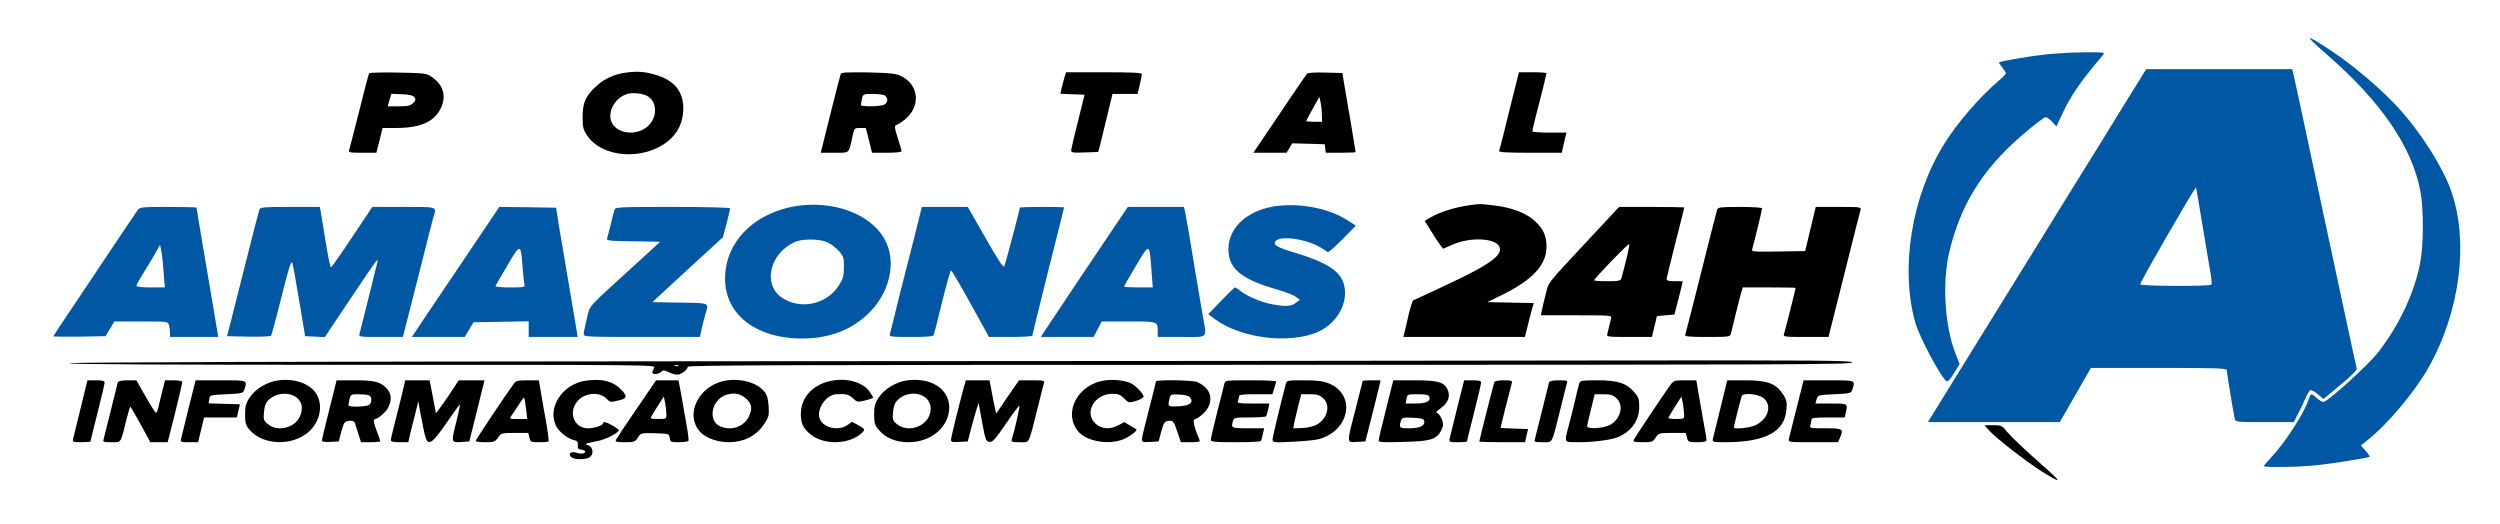 <svg width="329" height="69" viewBox="0 0 329 69" fill="none" xmlns="http://www.w3.org/2000/svg">
<path d="M306.228 7.187C313.414 13.441 317.436 19.369 318.529 25.195C318.971 27.538 318.948 32.366 318.483 34.668C317.716 38.599 315.716 42.836 312.949 46.381C311.693 48.011 306.298 52.9 305.763 52.9C305.6 52.9 305.205 52.675 304.903 52.39C304.205 51.739 304.066 51.759 303.856 52.431C303.391 54.142 300.717 58.278 298.834 60.254C298.322 60.783 297.927 61.272 297.927 61.333C297.927 61.537 302.508 61.476 304.786 61.231C306.856 61.028 311.67 60.254 311.856 60.111C311.902 60.07 311.67 59.724 311.321 59.337L310.693 58.624L311.646 57.85C314.181 55.853 317.739 51.616 319.529 48.479C323.738 41.084 324.947 31.836 322.552 25.073C321.459 21.997 318.692 17.597 315.762 14.338C313.669 11.995 309.763 8.654 306.879 6.739C303.228 4.336 303.066 4.437 306.228 7.187Z" fill="#0058A5"/>
<path d="M269.162 7.167C266.999 7.411 263.279 8.043 263.069 8.206C263.023 8.226 263.209 8.532 263.488 8.858C263.767 9.204 263.976 9.55 263.976 9.652C263.976 9.754 263.488 10.243 262.907 10.732C260.488 12.81 257.582 16.171 255.884 18.901C251.559 25.806 250.024 35.36 252.07 42.51C252.652 44.507 255.628 50.027 256.21 50.19C256.349 50.231 256.791 49.742 257.163 49.09L257.884 47.909L257.326 46.483C255.931 42.918 255.582 37.194 256.512 33.221C257.977 27.008 260.837 22.364 265.976 17.902C267.557 16.538 268.999 15.417 269.185 15.417C269.371 15.417 269.767 15.702 270.069 16.028L270.627 16.64L271.394 14.989C272.557 12.525 273.789 10.732 276.743 7.249C277.045 6.882 276.952 6.861 274.301 6.882C272.766 6.902 270.464 7.024 269.162 7.167Z" fill="#0058A5"/>
<path d="M279.068 14.541C277.231 17.536 275.301 20.673 274.766 21.508C274.231 22.364 271.045 27.497 267.697 32.936C264.325 38.375 260.977 43.773 260.256 44.955C257.861 48.846 254.279 54.631 254 55.079L253.721 55.548H262.395H271.069L273.115 51.983L275.161 48.418H284.091C291.485 48.418 293.043 48.459 293.043 48.703C293.043 49.029 293.927 54.448 294.09 55.079C294.206 55.548 294.253 55.548 298.043 55.548H301.857L302.415 54.468C302.717 53.898 303.159 52.961 303.391 52.431C303.624 51.901 303.903 51.413 304.019 51.351C304.159 51.27 304.577 51.514 304.996 51.861L305.763 52.513L308.019 50.638C309.554 49.375 310.228 48.662 310.135 48.438C310.088 48.255 309.554 45.912 308.995 43.223C308.414 40.535 307.251 35.116 306.414 31.205C304.694 23.178 303.019 15.336 302.345 12.158C302.089 10.976 301.833 9.815 301.764 9.55L301.647 9.102H292.043H282.44L279.068 14.541ZM289.904 29.982C290.369 32.773 290.834 35.584 290.951 36.196C291.044 36.807 291.09 37.377 291.02 37.459C290.858 37.703 281.649 37.662 281.649 37.418C281.649 37.071 288.927 24.462 288.997 24.686C289.044 24.788 289.439 27.171 289.904 29.982Z" fill="#0058A5"/>
<path d="M82.411 9.55C80.853 9.754 79.598 10.325 78.528 11.282C77.086 12.586 76.691 13.462 76.668 15.336C76.668 16.802 76.737 17.067 77.365 17.964C79.365 20.754 84.597 21.121 87.783 18.677C89.201 17.576 89.899 16.13 89.922 14.297C89.922 12.036 88.783 10.61 86.318 9.856C84.9 9.428 83.876 9.347 82.411 9.55ZM85.202 12.647C86.365 13.278 86.55 15.071 85.574 16.273C84.109 18.086 80.807 17.719 80.365 15.702C80.063 14.256 81.295 12.565 82.83 12.3C83.551 12.178 84.667 12.341 85.202 12.647Z" fill="black"/>
<path d="M48.577 9.652C48.507 9.734 47.926 11.975 47.275 14.602C46.601 17.23 46.019 19.552 45.95 19.736C45.833 20.062 46.019 20.102 47.67 20.102H49.531L49.949 18.473L50.344 16.843H52.135C55.414 16.843 57.251 15.988 58.088 14.073C58.762 12.504 58.274 11.058 56.693 10.039C56.135 9.652 55.67 9.612 52.367 9.55C50.344 9.51 48.647 9.55 48.577 9.652ZM54.553 12.81C54.739 13.075 54.693 13.258 54.367 13.563C54.019 13.91 53.647 13.991 52.484 13.991H51.019L51.251 13.177L51.507 12.341L52.902 12.402C53.902 12.443 54.367 12.565 54.553 12.81Z" fill="black"/>
<path d="M110.641 9.734C110.572 9.897 109.967 12.28 109.269 15.051L108.014 20.102H109.827C111.851 20.102 111.688 20.245 112.153 18.106C112.409 16.864 112.432 16.843 113.176 16.843H113.943L114.362 18.473L114.757 20.102H116.687C117.943 20.102 118.641 20.021 118.641 19.878C118.641 19.756 118.408 18.962 118.129 18.106C117.734 16.904 117.687 16.538 117.92 16.477C118.082 16.436 118.571 16.13 118.989 15.804C121.175 14.114 121.012 11.241 118.641 10.039C117.943 9.673 117.338 9.612 114.292 9.53C111.455 9.489 110.711 9.53 110.641 9.734ZM116.501 12.606C116.92 12.973 116.827 13.543 116.338 13.788C115.78 14.032 113.292 14.073 113.292 13.808C113.292 13.706 113.362 13.339 113.432 12.993C113.571 12.382 113.618 12.362 114.897 12.362C115.618 12.362 116.338 12.463 116.501 12.606Z" fill="black"/>
<path d="M140.057 10.263C139.941 10.691 139.778 11.323 139.685 11.689L139.546 12.341L141.127 12.402L142.731 12.463L141.871 15.927C141.383 17.821 140.987 19.552 140.964 19.756C140.964 20.082 141.15 20.123 142.755 20.062L144.522 20.001L144.824 18.88C144.964 18.269 145.382 16.538 145.754 15.051L146.405 12.362H148.057H149.708L149.987 11.18C150.149 10.528 150.266 9.876 150.266 9.754C150.266 9.571 148.987 9.51 145.266 9.51H140.29L140.057 10.263Z" fill="black"/>
<path d="M171.961 9.754C171.845 9.897 170.822 11.384 169.682 13.075C168.566 14.745 167.032 17.026 166.287 18.106L164.939 20.102H167.125H169.31L169.682 19.491L170.055 18.86L172.194 18.921L174.333 18.982L174.403 19.532L174.473 20.102H176.449C177.519 20.102 178.403 20.062 178.403 20.021C178.403 19.96 178.077 18.066 177.705 15.784C177.31 13.502 176.914 11.18 176.821 10.63L176.659 9.612L174.426 9.55C172.822 9.51 172.124 9.571 171.961 9.754ZM173.961 15.152L173.984 16.028H172.938C172.357 16.028 171.892 15.988 171.892 15.927C171.892 15.886 172.287 15.132 172.775 14.277L173.636 12.749L173.798 13.523C173.891 13.95 173.961 14.684 173.961 15.152Z" fill="black"/>
<path d="M198.633 14.541C197.959 17.332 197.354 19.715 197.285 19.838C197.215 20.041 198.122 20.102 201.377 20.102H205.54L205.679 19.43C205.749 19.084 205.888 18.473 205.982 18.106L206.144 17.454H203.889C202.656 17.454 201.656 17.373 201.656 17.271C201.656 17.088 202.075 15.417 203.075 11.526C203.307 10.549 203.517 9.713 203.517 9.632C203.517 9.571 202.703 9.51 201.703 9.51H199.889L198.633 14.541Z" fill="black"/>
<path d="M104.712 27.131C99.014 28.067 95.178 32.162 95.433 37.092C95.643 41.553 99.666 44.547 105.502 44.547C108.897 44.547 111.641 43.59 113.897 41.614C117.106 38.803 118.152 34.383 116.315 31.306C114.408 28.088 109.548 26.336 104.712 27.131ZM108.851 31.877C109.293 32.06 109.967 32.569 110.362 32.997C111.013 33.71 111.083 33.934 111.06 35.157C111.06 36.297 110.944 36.725 110.339 37.642C108.735 40.127 105.153 40.82 102.782 39.088C100.363 37.295 101.34 33.344 104.572 31.857C105.525 31.408 107.851 31.408 108.851 31.877Z" fill="#0058A5"/>
<path d="M168.38 27.069C164.404 27.456 161.66 29.799 161.66 32.794C161.66 35.36 163.334 36.745 168.101 38.11C169.171 38.416 170.264 38.844 170.543 39.068L171.078 39.455L170.52 39.862C169.915 40.331 169.194 40.371 167.427 40.046C166.008 39.781 164.357 39.088 163.334 38.355C162.962 38.049 162.59 37.825 162.52 37.825C162.451 37.825 161.637 38.62 160.707 39.577L159.009 41.349L159.916 42.022C163.357 44.548 169.775 45.322 173.496 43.651C175.589 42.694 177.007 40.616 177.007 38.538C176.984 36.053 175.333 34.749 170.357 33.242C168.008 32.529 167.52 32.244 167.845 31.755C168.404 30.981 171.589 31.368 173.612 32.468C174.124 32.753 174.636 33.079 174.705 33.181C174.775 33.282 175.635 32.529 176.635 31.531L178.426 29.697L177.31 28.984C175.031 27.497 171.52 26.764 168.38 27.069Z" fill="#0058A5"/>
<path d="M193.099 27.049C191.471 27.294 189.425 27.925 188.355 28.556L187.495 29.066L188.355 30.451C188.82 31.225 189.378 32.04 189.564 32.284L189.913 32.733L191.192 32.182C193.401 31.205 196.61 31.306 197.261 32.366C197.936 33.486 196.238 34.749 190.216 37.56C188.006 38.599 186.1 39.475 186.007 39.516C185.89 39.536 185.611 40.433 185.356 41.492C185.123 42.551 184.867 43.631 184.797 43.875L184.681 44.344H192.68H200.68L201.075 42.755C201.284 41.899 201.54 40.901 201.656 40.535L201.842 39.883L198.796 39.822L195.727 39.76L197.773 38.762C201.726 36.786 203.517 34.851 203.517 32.488C203.517 31.042 203.145 30.186 202.028 29.127C200.959 28.088 199.005 27.314 196.703 27.049C194.68 26.805 194.82 26.805 193.099 27.049Z" fill="black"/>
<path d="M18.092 27.68C17.905 27.945 16.72 29.697 15.441 31.612C14.185 33.507 11.767 37.112 10.092 39.618C8.395 42.123 7.023 44.201 7.023 44.262C7.023 44.303 8.558 44.324 10.464 44.303L13.883 44.242L14.464 43.285L15.045 42.307H18.557C22.021 42.307 22.091 42.307 22.231 42.755C22.3 43.02 22.37 43.468 22.37 43.773V44.344H25.533H28.718L28.579 43.468C28.439 42.592 27.509 37.092 26.44 30.838C26.114 28.944 25.858 27.375 25.858 27.314C25.858 27.273 24.184 27.232 22.138 27.232C18.533 27.232 18.417 27.253 18.092 27.68ZM21.533 35.829L21.696 37.825H19.836C18.766 37.825 17.952 37.744 17.952 37.621C17.952 37.52 18.138 37.133 18.371 36.766C18.603 36.399 19.324 35.218 19.952 34.158L21.068 32.223L21.231 33.038C21.324 33.486 21.463 34.749 21.533 35.829Z" fill="#0058A5"/>
<path d="M34.137 27.579C33.951 28.19 33.392 30.369 32.23 34.973C31.625 37.377 30.858 40.453 30.509 41.797L29.881 44.242L32.672 44.303C34.206 44.324 35.555 44.283 35.648 44.201C35.741 44.12 36.369 41.797 37.043 39.068C37.95 35.421 38.322 34.219 38.462 34.586C38.555 34.851 38.904 36.725 39.229 38.742C39.578 40.759 39.927 42.816 39.997 43.325L40.159 44.242L41.438 44.303L42.74 44.364L45.926 39.597C47.67 36.99 49.252 34.668 49.438 34.444C49.74 34.097 49.763 34.138 49.577 34.871C49.461 35.319 48.926 37.418 48.414 39.557C47.88 41.675 47.391 43.631 47.322 43.875C47.205 44.344 47.205 44.344 50.112 44.344H53.019L53.53 42.347C53.809 41.268 54.181 39.822 54.344 39.149C54.53 38.477 55.135 35.992 55.739 33.649C56.321 31.286 56.902 29.045 57.018 28.638C57.483 27.151 57.716 27.232 53.135 27.232H48.996L46.345 31.205C44.903 33.384 43.647 35.177 43.554 35.177C43.461 35.177 43.159 33.69 42.857 31.857C42.578 30.044 42.275 28.251 42.206 27.884L42.089 27.232H38.183C34.648 27.232 34.253 27.273 34.137 27.579Z" fill="#0058A5"/>
<path d="M63.762 30.125C62.669 31.734 60.39 35.136 58.646 37.723C56.902 40.29 55.205 42.836 54.856 43.366L54.205 44.344H57.693H61.157L61.739 43.366L62.32 42.409L65.948 42.347L69.575 42.286V43.325V44.344H72.784H76.016L75.831 43.162C75.668 42.144 74.412 34.79 73.738 30.797C73.598 30.003 73.412 28.903 73.342 28.353L73.18 27.334L69.436 27.273L65.715 27.232L63.762 30.125ZM68.761 34.994C68.831 36.053 68.947 37.112 69.017 37.357C69.11 37.805 69.064 37.825 67.11 37.825C66.017 37.825 65.157 37.744 65.204 37.642C65.25 37.54 65.948 36.318 66.785 34.912C68.482 32.02 68.529 32.02 68.761 34.994Z" fill="#0058A5"/>
<path d="M80.877 27.579C80.807 27.782 80.597 28.638 80.388 29.473C80.179 30.308 79.97 31.164 79.9 31.347C79.784 31.673 80.086 31.714 83.341 31.755L86.876 31.816L83.876 34.566C77.016 40.82 77.691 40.046 77.226 41.94C76.993 42.877 76.807 43.794 76.807 43.977C76.784 44.324 77.296 44.344 84.434 44.344H92.108L92.364 43.162C92.503 42.531 92.736 41.675 92.852 41.288C93.294 39.801 93.457 39.883 89.457 39.822L85.853 39.76L90.48 35.483L95.131 31.225L95.619 29.412C95.875 28.414 96.085 27.517 96.085 27.416C96.085 27.314 93.015 27.232 88.55 27.232C81.574 27.232 80.993 27.253 80.877 27.579Z" fill="#0058A5"/>
<path d="M120.315 31.266C119.408 34.871 119.129 35.951 118.408 38.742C118.292 39.19 117.966 40.473 117.71 41.594C117.431 42.714 117.152 43.794 117.106 43.977C116.99 44.303 117.222 44.344 119.873 44.344C121.989 44.344 122.803 44.283 122.873 44.079C122.943 43.957 123.431 41.981 123.989 39.699C124.547 37.438 125.082 35.584 125.152 35.584C125.245 35.584 126.407 37.56 127.733 39.964L130.151 44.344H133.011C134.569 44.344 135.848 44.262 135.848 44.181C135.848 44.079 136.802 40.249 137.941 35.666C139.104 31.103 140.034 27.314 140.034 27.294C140.034 27.253 138.732 27.232 137.127 27.232C135.523 27.232 134.221 27.273 134.221 27.314C134.221 27.538 132.314 34.729 132.174 35.034C132.058 35.299 131.407 34.321 129.686 31.306L127.361 27.232H124.338H121.315L120.315 31.266Z" fill="#0058A5"/>
<path d="M147.638 28.393C145.592 31.408 137.685 43.203 137.267 43.875L136.988 44.344H140.453H143.917L144.452 43.325L144.987 42.307H148.545C152.428 42.307 152.358 42.286 152.358 43.651V44.344H155.498C159.125 44.344 158.823 44.649 158.288 41.573C157.8 38.701 156.823 32.997 156.428 30.492C156.219 29.31 156.009 28.108 155.94 27.782L155.8 27.232H152.126H148.429L147.638 28.393ZM151.545 35.727L151.707 37.825H149.824C148.801 37.825 147.94 37.764 147.94 37.703C147.94 37.621 148.638 36.379 149.522 34.932C151.312 31.918 151.266 31.897 151.545 35.727Z" fill="#0058A5"/>
<path d="M209.516 31.042C203.4 37.601 203.842 37.031 203.424 38.681C203.214 39.496 202.982 40.473 202.912 40.82L202.773 41.492H207.447C211.818 41.492 212.144 41.512 212.027 41.838C211.981 42.042 211.865 42.531 211.772 42.918C211.679 43.305 211.562 43.794 211.516 43.977C211.4 44.324 211.655 44.344 214.399 44.344H217.399L217.725 42.959L218.05 41.594L219.213 41.492L220.352 41.39L220.748 39.862C220.98 39.027 221.213 38.029 221.306 37.662L221.445 37.01H220.376C219.655 37.01 219.329 36.929 219.329 36.745C219.329 36.583 219.864 34.423 220.492 31.918C221.143 29.412 221.655 27.334 221.655 27.294C221.655 27.273 219.724 27.232 217.376 27.232H213.074L209.516 31.042ZM213.981 34.301C213.702 35.401 213.423 36.46 213.376 36.644C213.26 36.949 212.981 37.01 211.516 37.01C210.563 37.01 209.795 36.97 209.795 36.888C209.795 36.644 214.33 31.958 214.399 32.121C214.446 32.244 214.26 33.221 213.981 34.301Z" fill="black"/>
<path d="M225.98 27.579C225.91 27.782 224.957 31.51 223.864 35.89C222.771 40.249 221.817 43.957 221.771 44.079C221.701 44.283 222.375 44.344 224.678 44.344C227.607 44.344 227.701 44.324 227.794 43.875C228.398 41.431 228.933 39.21 229.119 38.579L229.352 37.825H232.816C234.746 37.825 236.304 37.846 236.304 37.886C236.304 38.029 234.886 43.651 234.77 43.977C234.653 44.324 234.886 44.344 237.63 44.344H240.63L242.676 36.216C243.792 31.734 244.769 27.884 244.838 27.66C244.955 27.253 244.885 27.232 241.955 27.232H238.955L238.258 30.125L237.56 33.038L234.002 33.099C230.7 33.14 230.468 33.12 230.584 32.794C230.77 32.264 231.886 27.64 231.886 27.416C231.886 27.314 230.607 27.232 229.003 27.232C226.445 27.232 226.096 27.273 225.98 27.579Z" fill="black"/>
<path d="M93.48 47.542C37.508 47.583 9.116 47.664 9.116 47.807C9.116 47.95 22.184 48.011 47.717 48.011C85.83 48.011 86.341 48.011 86.085 48.398C85.969 48.622 85.853 48.886 85.853 49.009C85.853 49.335 86.69 49.274 87.016 48.927C87.248 48.683 87.388 48.683 88.109 49.029C88.55 49.233 89.085 49.355 89.318 49.294C89.876 49.111 90.504 48.601 90.504 48.275C90.504 48.051 103.107 48.011 167.125 48.011C235.072 48.011 243.746 47.97 243.746 47.705C243.746 47.44 239.955 47.399 210.795 47.44C192.657 47.481 139.871 47.522 93.48 47.542ZM89.271 48.133C89.201 48.194 88.992 48.214 88.829 48.153C88.643 48.092 88.713 48.031 88.969 48.031C89.225 48.011 89.364 48.072 89.271 48.133Z" fill="black"/>
<path d="M36.648 50.048C35.206 50.231 33.648 51.148 32.904 52.248C32.369 53.022 32.253 53.45 32.253 54.55C32.253 55.69 32.346 55.996 32.881 56.607C34.625 58.603 38.462 58.726 40.601 56.852C42.089 55.548 42.554 53.409 41.671 51.901C40.88 50.516 38.857 49.783 36.648 50.048ZM39.043 52.329C39.694 52.859 39.88 53.551 39.578 54.529C39.066 56.22 36.648 56.953 35.276 55.833C34.695 55.364 34.648 55.222 34.741 54.203C34.811 53.409 34.997 52.961 35.392 52.594C36.369 51.677 38.066 51.555 39.043 52.329Z" fill="black"/>
<path d="M77.156 50.088C74.087 50.475 71.994 53.592 73.156 56.016C73.505 56.79 74.691 57.727 75.528 57.911C75.97 58.013 76.086 58.155 76.04 58.583C75.993 58.99 76.086 59.133 76.505 59.174C76.784 59.215 77.016 59.316 77.016 59.418C77.016 59.703 76.482 59.785 75.877 59.581C75.156 59.357 74.714 59.683 75.156 60.131C75.482 60.477 76.83 60.539 77.505 60.233C78.156 59.907 78.109 58.848 77.435 58.624C76.83 58.42 76.877 58.4 78.76 58.013C79.83 57.789 81.435 56.933 81.435 56.607C81.435 56.424 79.9 55.548 79.574 55.548C79.458 55.548 79.342 55.629 79.342 55.711C79.342 55.996 78.226 56.363 77.388 56.363C75.598 56.363 74.761 54.387 75.924 52.879C76.854 51.677 78.877 51.474 79.853 52.492C80.295 52.961 80.342 52.961 81.504 52.675C82.528 52.431 82.574 52.126 81.76 51.29C80.691 50.17 79.295 49.803 77.156 50.088Z" fill="black"/>
<path d="M95.736 50.048C92.085 50.516 89.992 54.448 92.131 56.831C92.852 57.626 94.41 58.196 95.898 58.196C97.829 58.196 99.456 57.402 100.456 55.955C101.177 54.937 101.224 54.713 101.154 53.47C101.084 52.472 100.945 51.942 100.596 51.535C99.619 50.374 97.712 49.803 95.736 50.048ZM98.247 52.513C98.945 53.185 99.038 53.796 98.549 54.815C97.921 56.139 96.294 56.729 94.852 56.139C93.061 55.426 93.62 52.553 95.619 51.942C96.712 51.637 97.457 51.8 98.247 52.513Z" fill="black"/>
<path d="M109.641 50.068C107.037 50.496 105.386 52.227 105.386 54.529C105.386 55.711 105.735 56.424 106.711 57.198C108.362 58.542 111.548 58.522 113.222 57.137C113.92 56.566 113.897 56.465 112.943 55.955L112.13 55.507L111.525 55.935C110.246 56.811 108.153 56.261 107.828 54.937C107.525 53.694 108.758 51.962 110.037 51.881C111.269 51.8 111.711 51.901 112.246 52.411C112.804 52.94 112.85 52.94 113.874 52.696C114.455 52.553 114.92 52.39 114.92 52.329C114.92 52.288 114.711 51.922 114.432 51.535C113.595 50.353 111.618 49.742 109.641 50.068Z" fill="black"/>
<path d="M119.431 50.048C117.99 50.231 116.432 51.148 115.687 52.248C115.153 53.022 115.036 53.45 115.036 54.55C115.036 55.711 115.129 55.996 115.711 56.648C116.571 57.646 117.943 58.196 119.571 58.196C122.547 58.196 124.896 56.179 124.919 53.653C124.919 51.209 122.594 49.661 119.431 50.048ZM121.803 52.329C122.873 53.185 122.64 54.977 121.338 55.853C120.292 56.546 118.943 56.546 118.059 55.833C117.478 55.364 117.431 55.222 117.524 54.203C117.594 53.409 117.78 52.961 118.176 52.594C119.175 51.657 120.803 51.535 121.803 52.329Z" fill="black"/>
<path d="M145.499 50.048C141.871 50.496 139.848 54.244 141.871 56.75C142.941 58.074 145.871 58.603 147.824 57.809C148.684 57.463 149.754 56.648 149.545 56.505C149.498 56.465 149.126 56.24 148.708 55.996L147.964 55.548L147.196 55.955C146.08 56.546 145.034 56.485 144.196 55.772C142.592 54.346 144.01 51.82 146.406 51.82C147.15 51.82 147.452 51.942 147.94 52.431C148.522 53.042 148.522 53.042 149.522 52.757C150.056 52.594 150.498 52.329 150.498 52.187C150.498 51.82 149.429 50.72 148.777 50.414C148.08 50.088 146.592 49.905 145.499 50.048Z" fill="black"/>
<path d="M10.627 53.653C10.139 55.65 9.697 57.483 9.627 57.727C9.534 58.176 9.604 58.196 10.72 58.196C11.371 58.196 11.906 58.155 11.906 58.094C11.906 58.033 12.325 56.342 12.836 54.326C13.348 52.309 13.766 50.516 13.766 50.353C13.766 50.129 13.487 50.048 12.65 50.048H11.511L10.627 53.653Z" fill="black"/>
<path d="M15.51 50.292C15.464 50.435 15.045 52.105 14.58 54.02C14.115 55.914 13.673 57.646 13.627 57.829C13.511 58.155 13.673 58.196 14.673 58.196C15.999 58.196 15.859 58.42 16.673 55.079C16.882 54.224 17.115 53.511 17.138 53.511C17.185 53.511 17.812 54.57 18.51 55.853L19.789 58.196H20.928H22.068L23.045 54.346C23.556 52.227 23.998 50.394 23.998 50.272C23.998 50.15 23.51 50.048 22.859 50.048H21.719L21.347 51.514C21.138 52.329 20.905 53.307 20.835 53.653C20.742 54.02 20.626 54.325 20.533 54.325C20.44 54.325 19.836 53.368 19.161 52.187L17.952 50.048H16.789C16.045 50.048 15.58 50.15 15.51 50.292Z" fill="black"/>
<path d="M24.835 53.653C24.347 55.65 23.905 57.483 23.835 57.727C23.719 58.176 23.789 58.196 24.882 58.196H26.068L26.463 56.566L26.858 54.937H29.021H31.183L31.369 54.061L31.579 53.205L29.509 53.144L27.463 53.083L27.533 52.533C27.602 51.983 27.626 51.983 29.811 51.881C31.904 51.779 31.997 51.759 32.16 51.27C32.555 50.007 32.672 50.048 29.044 50.048H25.742L24.835 53.653Z" fill="black"/>
<path d="M43.345 53.857C42.81 55.976 42.368 57.809 42.368 57.952C42.368 58.135 42.694 58.196 43.485 58.155L44.578 58.094L44.926 56.77C45.252 55.568 45.368 55.446 45.926 55.385C46.298 55.344 46.601 55.426 46.67 55.589C46.717 55.731 46.926 56.383 47.135 57.014L47.508 58.196H48.786C49.484 58.196 50.042 58.135 50.042 58.053C50.042 57.972 49.81 57.32 49.531 56.587C49.182 55.67 49.112 55.242 49.298 55.181C49.903 55.018 50.809 54.203 51.112 53.592C51.577 52.635 51.507 51.82 50.949 51.188C50.112 50.251 49.345 50.048 46.717 50.048H44.298L43.345 53.857ZM48.507 52.003C48.949 52.146 48.996 52.92 48.6 53.266C48.275 53.551 45.856 53.613 45.856 53.327C45.856 53.225 45.926 52.859 45.996 52.513C46.136 51.922 46.205 51.881 47.135 51.881C47.694 51.881 48.298 51.942 48.507 52.003Z" fill="black"/>
<path d="M53.158 50.801C53.065 51.229 52.647 52.94 52.228 54.59C51.786 56.24 51.437 57.748 51.437 57.911C51.437 58.114 51.74 58.196 52.577 58.196H53.739L53.995 57.014C54.158 56.383 54.46 55.181 54.67 54.346L55.042 52.818L55.344 54.448C55.995 57.931 56.088 58.216 56.6 58.155C56.925 58.114 57.6 57.34 58.693 55.752C59.576 54.468 60.39 53.327 60.483 53.246C60.599 53.144 60.39 54.183 60.041 55.548C59.344 58.278 59.344 58.278 60.878 58.155L61.762 58.094L62.599 54.733C63.064 52.879 63.506 51.066 63.599 50.7L63.762 50.048H62.064H60.367L59.809 50.903C59.506 51.392 58.832 52.37 58.321 53.103L57.367 54.407L57.088 52.9C56.925 52.064 56.739 51.066 56.669 50.7L56.53 50.048H54.925H53.321L53.158 50.801Z" fill="black"/>
<path d="M67.622 50.496C66.576 51.901 62.599 57.87 62.599 58.033C62.599 58.114 63.157 58.196 63.855 58.196C65.017 58.196 65.157 58.135 65.552 57.585C65.948 56.994 65.994 56.974 67.738 56.974H69.529L69.668 57.585C69.784 58.155 69.854 58.196 70.924 58.196C71.552 58.196 72.11 58.155 72.18 58.094C72.249 58.033 72.11 56.913 71.877 55.589C71.645 54.285 71.319 52.492 71.18 51.616L70.924 50.048H69.436C68.157 50.048 67.901 50.109 67.622 50.496ZM69.227 53.755L69.389 55.14H68.203C67.017 55.14 67.017 55.14 67.32 54.672C67.506 54.427 67.924 53.776 68.273 53.246C68.622 52.696 68.947 52.288 68.994 52.329C69.017 52.37 69.133 53.002 69.227 53.755Z" fill="black"/>
<path d="M83.783 53.796C82.365 55.853 81.156 57.687 81.063 57.87C80.946 58.155 81.109 58.196 82.225 58.196C83.458 58.196 83.574 58.155 83.946 57.585C84.341 56.974 84.341 56.974 86.202 57.014C88.039 57.076 88.062 57.076 88.132 57.626C88.201 58.155 88.271 58.196 89.341 58.196C89.969 58.196 90.527 58.114 90.597 58.013C90.666 57.931 90.504 56.709 90.248 55.324C89.992 53.938 89.69 52.187 89.55 51.413L89.294 50.048H87.829H86.341L83.783 53.796ZM87.69 54.468C87.713 55.12 87.69 55.14 86.667 55.14C86.085 55.14 85.62 55.079 85.62 55.018C85.62 54.957 86.016 54.285 86.481 53.551L87.364 52.187L87.527 53.002C87.62 53.45 87.69 54.122 87.69 54.468Z" fill="black"/>
<path d="M126.826 51.005C126.152 53.531 125.152 57.565 125.152 57.87C125.152 58.155 125.361 58.216 126.268 58.155L127.361 58.094L127.779 56.465C128.012 55.568 128.337 54.427 128.5 53.918L128.779 53.001L129.244 55.548C129.663 57.85 129.756 58.094 130.198 58.155C130.616 58.216 130.988 57.809 132.384 55.752C133.29 54.407 134.104 53.348 134.151 53.389C134.244 53.47 133.523 56.668 133.151 57.829C133.035 58.135 133.197 58.196 134.197 58.196C135.546 58.196 135.313 58.644 136.546 53.714C136.941 52.085 137.337 50.598 137.383 50.394C137.499 50.088 137.313 50.048 135.802 50.048H134.104L132.593 52.227L131.105 54.427L130.942 53.714C130.849 53.327 130.639 52.329 130.5 51.514L130.221 50.048H128.663H127.105L126.826 51.005Z" fill="black"/>
<path d="M152.126 50.19C152.126 50.292 151.707 51.962 151.196 53.918C150.684 55.874 150.266 57.646 150.266 57.85C150.266 58.155 150.428 58.216 151.382 58.155L152.475 58.094L152.824 56.77C153.149 55.589 153.265 55.446 153.8 55.385C154.382 55.324 154.451 55.405 154.916 56.75L155.405 58.196H156.684C157.637 58.196 157.963 58.135 157.87 57.931C157.218 56.424 156.916 55.263 157.195 55.181C157.87 54.998 158.846 54.061 159.102 53.389C159.614 52.064 159.032 50.944 157.544 50.272C156.986 50.027 152.126 49.946 152.126 50.19ZM156.637 52.329C157.102 53.002 156.544 53.409 155.056 53.47C153.684 53.531 153.661 53.531 153.893 52.513C154.056 51.881 154.079 51.861 155.219 51.922C156.009 51.962 156.451 52.085 156.637 52.329Z" fill="black"/>
<path d="M161.125 50.496C161.079 50.761 160.637 52.451 160.172 54.285C159.707 56.118 159.335 57.748 159.335 57.911C159.335 58.135 159.916 58.196 162.567 58.196C164.357 58.196 165.869 58.135 165.939 58.033C165.985 57.952 166.101 57.544 166.194 57.116L166.357 56.363H164.241C162.009 56.363 161.986 56.342 162.265 55.385C162.404 54.957 162.544 54.937 164.474 54.937C165.59 54.937 166.566 54.876 166.636 54.774C166.683 54.692 166.799 54.285 166.892 53.857L167.055 53.103H164.915C163.055 53.103 162.799 53.063 162.916 52.777C162.985 52.594 163.055 52.329 163.055 52.166C163.055 51.942 163.52 51.881 165.264 51.881H167.45L167.683 51.107C167.822 50.7 167.938 50.292 167.938 50.19C167.938 50.109 166.427 50.048 164.59 50.048C161.311 50.048 161.241 50.048 161.125 50.496Z" fill="black"/>
<path d="M169.217 50.496C168.218 54.387 167.473 57.524 167.473 57.85C167.473 58.237 167.59 58.257 170.101 58.135C171.52 58.074 173.054 57.911 173.496 57.809C177.659 56.709 178.519 51.901 174.822 50.435C174.101 50.15 173.31 50.048 171.613 50.048C169.45 50.048 169.334 50.068 169.217 50.496ZM174.101 52.39C175.287 53.409 174.543 55.527 172.822 56.077C172.38 56.22 171.613 56.342 171.101 56.342L170.194 56.363L170.334 55.589C170.427 55.181 170.659 54.163 170.868 53.348L171.24 51.881H172.403C173.31 51.881 173.659 51.983 174.101 52.39Z" fill="black"/>
<path d="M179.333 50.129C179.333 50.17 178.914 51.82 178.403 53.796C177.193 58.42 177.193 58.237 178.589 58.155L179.682 58.094L180.542 54.733C181.007 52.879 181.449 51.066 181.542 50.7L181.681 50.048H180.495C179.868 50.048 179.333 50.088 179.333 50.129Z" fill="black"/>
<path d="M182.402 53.857C181.867 55.976 181.426 57.809 181.426 57.972C181.426 58.196 182.03 58.237 184.635 58.155C188.588 58.074 189.262 57.809 189.89 56.098C190.053 55.629 189.448 54.325 189.053 54.325C188.89 54.325 189.146 54.04 189.611 53.714C190.588 53.001 190.913 52.126 190.495 51.249C190.029 50.272 189.239 50.048 186.123 50.048H183.356L182.402 53.857ZM188.076 52.187C188.355 52.777 187.704 53.103 186.332 53.103H184.983L185.1 52.492C185.193 51.901 185.216 51.881 186.565 51.881C187.588 51.881 187.983 51.962 188.076 52.187ZM187.425 55.426C187.565 56.016 186.844 56.363 185.448 56.363C184.17 56.363 184.077 56.301 184.356 55.385C184.495 54.957 184.611 54.916 185.937 54.977C187.123 55.038 187.355 55.1 187.425 55.426Z" fill="black"/>
<path d="M191.774 53.653C191.285 55.65 190.843 57.483 190.774 57.727C190.681 58.176 190.75 58.196 191.867 58.196C192.518 58.196 193.052 58.155 193.052 58.094C193.052 58.033 193.471 56.342 193.983 54.326C194.494 52.309 194.913 50.516 194.913 50.353C194.913 50.129 194.634 50.048 193.797 50.048H192.68L191.774 53.653Z" fill="black"/>
<path d="M196.657 50.292C196.541 50.577 194.68 57.931 194.68 58.094C194.68 58.155 196.029 58.196 197.68 58.196H200.703L200.889 57.32L201.098 56.465L199.284 56.403C198.285 56.363 197.471 56.322 197.471 56.281C197.471 56.22 198.703 51.311 198.959 50.394C199.052 50.109 198.889 50.048 197.913 50.048C197.192 50.048 196.727 50.15 196.657 50.292Z" fill="black"/>
<path d="M203.865 50.292C203.819 50.435 203.4 52.105 202.935 54.02C202.47 55.914 202.028 57.646 201.982 57.829C201.866 58.155 202.028 58.196 203.028 58.196C204.377 58.196 204.144 58.644 205.377 53.714C205.772 52.085 206.168 50.598 206.214 50.394C206.33 50.088 206.168 50.048 205.144 50.048C204.4 50.048 203.935 50.15 203.865 50.292Z" fill="black"/>
<path d="M207.842 50.394C207.772 50.598 207.447 51.922 207.121 53.348C206.772 54.794 206.4 56.261 206.284 56.607C206.168 56.974 206.075 57.483 206.075 57.727C206.075 58.176 206.168 58.196 207.772 58.196C209.795 58.196 212.19 57.87 213.027 57.483C214.725 56.729 215.702 55.303 215.725 53.592C215.725 52.533 215.632 52.248 215.051 51.596C214.027 50.414 212.888 50.048 210.214 50.048C208.26 50.048 207.958 50.088 207.842 50.394ZM212.702 52.39C213.888 53.409 213.12 55.589 211.423 56.098C210.33 56.424 208.865 56.424 208.865 56.098C208.865 55.976 209.098 54.957 209.377 53.857L209.865 51.881H211.004C211.911 51.881 212.26 51.983 212.702 52.39Z" fill="black"/>
<path d="M219.724 50.801C218.632 52.329 215.143 57.565 215.004 57.87C214.888 58.135 215.074 58.196 216.167 58.196C217.399 58.196 217.515 58.155 217.887 57.585C218.283 56.994 218.329 56.974 220.073 56.974H221.841L222.003 57.585C222.143 58.155 222.213 58.196 223.282 58.196C223.91 58.196 224.468 58.135 224.538 58.033C224.584 57.952 224.561 57.463 224.445 56.974C224.352 56.465 224.026 54.713 223.747 53.042L223.236 50.048H221.748C220.283 50.048 220.259 50.068 219.724 50.801ZM221.631 54.57C221.655 55.12 221.608 55.14 220.608 55.14C220.027 55.14 219.562 55.079 219.562 54.998C219.562 54.937 219.957 54.264 220.422 53.531L221.282 52.187L221.468 53.103C221.538 53.613 221.631 54.264 221.631 54.57Z" fill="black"/>
<path d="M226.422 53.653C225.933 55.65 225.491 57.483 225.422 57.727C225.329 58.176 225.375 58.196 227.026 58.196C232.305 58.196 234.863 56.831 235.095 53.918C235.188 52.9 235.118 52.574 234.584 51.8C233.677 50.455 232.56 50.048 229.654 50.048H227.305L226.422 53.653ZM232.049 52.37C233.281 53.307 232.7 55.222 230.933 55.996C230.212 56.322 228.166 56.505 228.166 56.261C228.166 56.098 229.096 52.411 229.212 52.126C229.398 51.657 231.328 51.82 232.049 52.37Z" fill="black"/>
<path d="M236.444 53.653C235.932 55.65 235.491 57.483 235.421 57.727C235.328 58.196 235.328 58.196 238.607 58.196H241.885L242.118 57.666C242.653 56.444 242.56 56.363 240.234 56.363C238.141 56.363 238.118 56.363 238.258 55.894C238.327 55.65 238.397 55.324 238.397 55.181C238.397 54.998 238.979 54.937 240.583 54.937H242.769L242.908 54.305C243.187 53.083 243.211 53.103 240.978 53.103H238.909L239.072 52.533C239.234 51.983 239.281 51.983 241.42 51.881C243.513 51.779 243.606 51.759 243.769 51.27C244.164 50.007 244.28 50.048 240.653 50.048H237.351L236.444 53.653Z" fill="black"/>
<path d="M261.767 56.648C262.511 57.524 266.65 60.742 268.511 61.924C271.557 63.839 271.534 63.635 268.301 60.803C266.488 59.194 264.651 57.463 264.209 56.913C263.465 55.996 263.395 55.955 262.302 55.955H261.163L261.767 56.648Z" fill="black"/>
</svg>
